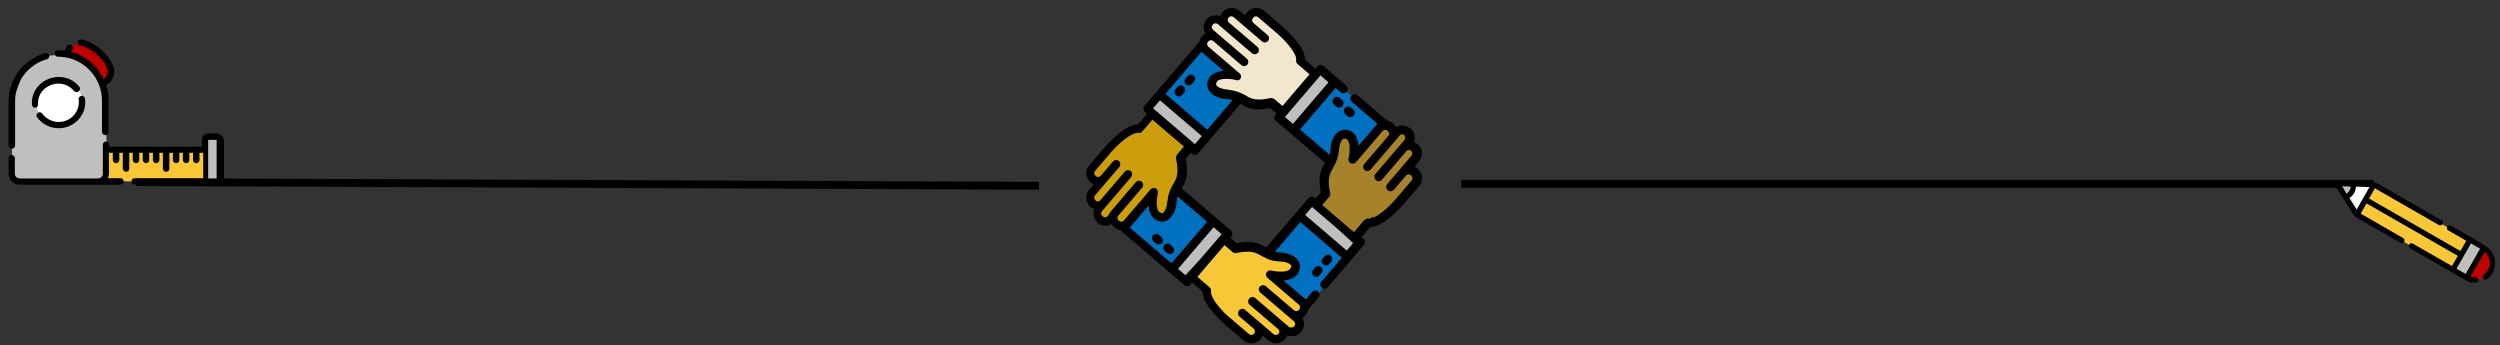 <svg width="1462" height="202" xmlns="http://www.w3.org/2000/svg" xmlns:xlink="http://www.w3.org/1999/xlink" xml:space="preserve" overflow="hidden"><rect width="100%" height="100%" fill="#333333" stroke="none"/><g transform="translate(-3689 -655)"><g><path d="M4543.5 762.5 5077.07 762.5" stroke="#000000" stroke-width="4.583" stroke-linecap="butt" stroke-linejoin="miter" stroke-miterlimit="8" stroke-opacity="1" fill="none" fill-rule="evenodd"/><path d="M5142.11 801.082 5145.07 803.909 5146.66 810.831 5145.57 815.044 5142.55 817.186 5137.29 818.933 5131.38 817.277 5142.11 801.082Z" fill="#C00000" fill-rule="evenodd" fill-opacity="1"/><path d="M5133.33 795.766 5123.46 812.452 5130.96 817.168 5140.96 800.335 5133.33 795.766Z" fill="#BFBFBF" fill-rule="evenodd" fill-opacity="1"/><path d="M5076.84 763.031 5065.37 762.592 5065.03 765.649 5061.07 770.201 5067.16 780.394 5076.84 763.031Z" fill="#FFFFFF" fill-rule="evenodd" fill-opacity="1"/><path d="M5055.82 762.156 5065.1 762.748 5064.16 766.952 5060.66 770.23 5055.82 762.156Z" fill="#BFBFBF" fill-rule="evenodd" fill-opacity="1"/><path d="M5132.88 795.245 5078.26 763.621 5068.75 781.386 5122.79 812.637 5132.88 795.245Z" fill="#F7C737" fill-rule="evenodd" fill-opacity="1"/><path d="M5058.69 763.919C5062.82 763.958 5063.57 764.153 5063.57 764.153L5063.66 764.206C5063.71 764.964 5063.33 765.846 5062.96 766.495 5062.53 767.23 5061.89 767.712 5061.29 768.345L5058.69 763.919ZM5066.76 764.141 5074.69 764.407 5067.18 777.488 5062.95 770.771C5064.09 770.077 5064.99 769.126 5065.68 767.935 5066.31 766.829 5066.73 765.474 5066.76 764.141ZM5134.02 797.376 5139.36 800.446 5130.9 815.183 5125.56 812.113ZM5054.26 761.378C5054 761.835 5054.01 762.459 5054.26 763.084L5059.28 770.986 5064.59 779.429C5065.51 780.821 5066.68 781.975 5068.16 782.823L5092.75 796.945C5093.58 797.421 5094.45 797.191 5094.92 796.364 5095.4 795.536 5095.16 794.659 5094.33 794.184L5069.46 779.902 5072.9 773.914 5126.23 804.54 5126.33 804.593 5122.89 810.58 5100.04 797.462C5099.22 796.987 5098.35 797.228 5097.87 798.056 5097.4 798.884 5097.63 799.749 5098.46 800.224L5130.79 818.788C5132.63 819.846 5134.73 820.446 5136.79 820.281 5137.41 820.265 5137.95 819.969 5138.21 819.504 5138.79 818.491 5137.96 817.16 5136.73 817.181 5135.63 817.17 5134.69 817.111 5133.81 816.729L5142.06 802.364C5145 804.907 5146.04 809.299 5143.97 812.896 5143.39 813.909 5142.48 814.848 5141.67 815.616 5141.47 815.728 5141.31 815.895 5141.2 816.089 5140.91 816.591 5140.95 817.289 5141.26 817.83 5141.84 818.523 5142.73 818.674 5143.53 818.145 5144.82 817.176 5145.83 816.008 5146.56 814.724 5149.62 809.394 5147.98 802.09 5142.26 798.807 5142.14 798.368 5134.31 793.873 5134.23 793.824L5122.35 787C5121.6 786.574 5120.65 786.755 5120.17 787.59 5119.69 788.418 5120.02 789.336 5120.76 789.762L5131.26 795.79 5127.82 801.778 5127.73 801.725 5074.4 771.099 5077.83 765.112 5078.2 765.325 5115.23 786.586C5116.06 787.061 5116.93 786.832 5117.4 786.004 5117.88 785.169 5117.64 784.3 5116.81 783.824L5079.79 762.563C5078.41 761.768 5076.82 761.349 5075.06 761.196L5055.74 760.508C5055.12 760.525 5054.58 760.821 5054.26 761.378Z" fill="#000000" fill-rule="evenodd" fill-opacity="1"/><path d="M4368.14 711 4362 717.968 4387.84 743 4395 734.742 4368.14 711Z" fill="#BFBFBF" fill-rule="evenodd" fill-opacity="1"/><path d="M4391.08 682 4368 709.02 4396.16 734 4420 705.706 4391.08 682Z" fill="#0070C0" fill-rule="evenodd" fill-opacity="1"/><path d="M4374 810.86 4380.97 817 4406 791.163 4397.74 784 4374 810.86Z" fill="#BFBFBF" fill-rule="evenodd" fill-opacity="1"/><path d="M4345 787.917 4372.02 811 4397 782.844 4368.71 759 4345 787.917Z" fill="#0070C0" fill-rule="evenodd" fill-opacity="1"/><path d="M4468 702.14 4461.25 696 4437 721.837 4445 729 4468 702.14Z" fill="#BFBFBF" fill-rule="evenodd" fill-opacity="1"/><path d="M4497 726.083 4469.98 703 4445 731.156 4473.29 755 4497 726.083Z" fill="#0070C0" fill-rule="evenodd" fill-opacity="1"/><path d="M4475.86 806 4482 799.032 4456.16 774 4449 782.258 4475.86 806Z" fill="#BFBFBF" fill-rule="evenodd" fill-opacity="1"/><path d="M4452.92 835 4476 807.98 4447.84 783 4424 811.294 4452.92 835Z" fill="#0070C0" fill-rule="evenodd" fill-opacity="1"/><path d="M4363.89 722 4385 741.731 4379.66 747.549C4379.57 752.609 4379.49 757.668 4379.4 762.727L4374.06 773.605 4372.28 779.929 4365.67 781.447 4363.63 778.411 4362.36 772.34 4346.59 786 4339.72 783.471 4332.6 783.724 4331.32 776.64 4327.51 772.087 4327.51 765.51 4332.34 761.968 4327 756.15 4331.58 747.549 4340.23 738.443 4347.35 732.119 4356.51 730.601 4363.89 722Z" fill="#CC9E0E" fill-rule="evenodd" fill-opacity="1"/><path d="M4459 699.886 4438.96 721 4433.05 715.658C4427.91 715.573 4422.77 715.488 4417.64 715.404L4406.59 710.062 4400.17 708.281 4398.62 701.667 4401.71 699.632 4407.87 698.36 4394 682.588 4396.57 675.72 4396.31 668.597 4403.51 667.325 4408.13 663.509 4414.81 663.509 4418.41 668.342 4424.32 663 4433.05 667.579 4442.3 676.228 4448.72 683.351 4450.26 692.509 4459 699.886Z" fill="#F2E6CC" fill-rule="evenodd" fill-opacity="1"/><path d="M4385.69 817.228 4404.42 794.924 4410.59 799.957C4415.7 799.757 4420.81 799.557 4425.92 799.356L4437.2 804.104 4443.68 805.534 4445.58 812.087 4442.63 814.3 4436.58 815.919 4451.25 830.978 4449.08 838.014 4449.74 845.148 4442.66 846.824 4438.28 850.91 4431.64 851.281 4427.79 846.63 4422.22 852.32 4413.28 848.21 4403.61 840.043 4396.83 833.251 4394.78 824.146 4385.69 817.228Z" fill="#F7C737" fill-rule="evenodd" fill-opacity="1"/><path d="M4482.5 794.823 4460.21 776.077 4465.24 769.909C4465.05 764.798 4464.85 759.687 4464.66 754.576L4469.41 743.302 4470.85 736.821 4477.4 734.923 4479.61 737.874 4481.23 743.931 4496.3 729.271 4503.33 731.444 4510.46 730.794 4512.14 737.873 4516.22 742.257 4516.58 748.895 4511.93 752.737 4517.62 758.314 4513.5 767.248 4505.33 776.918 4498.53 783.695 4489.42 785.734 4482.5 794.823Z" fill="#A6822B" fill-rule="evenodd" fill-opacity="1"/><path d="M4369.97 798.273C4369.02 799.377 4369.13 800.919 4370.24 801.863L4371.62 803.045C4372.59 803.879 4374.14 803.748 4375.08 802.644 4375.9 801.68 4375.79 800.138 4374.82 799.304L4373.43 798.121C4372.45 797.038 4370.79 797.309 4369.97 798.273Z" fill="#000000" fill-rule="evenodd" fill-opacity="1"/><path d="M4363.32 792.591C4362.38 793.695 4362.49 795.237 4363.6 796.19L4364.98 797.373C4365.95 798.197 4367.63 798.185 4368.57 797.081 4369.4 796.117 4369.15 794.456 4368.18 793.631L4366.8 792.449C4365.8 791.356 4364.14 791.627 4363.32 792.591Z" fill="#000000" fill-rule="evenodd" fill-opacity="1"/><path d="M4468.84 712.558C4468.02 713.522 4468.03 715.202 4469.13 716.145L4470.52 717.327C4471.49 718.162 4473.28 718.022 4474.11 717.057 4475.06 715.942 4474.8 714.293 4473.82 713.458L4472.44 712.276C4471.34 711.332 4469.8 711.442 4468.84 712.558Z" fill="#000000" fill-rule="evenodd" fill-opacity="1"/><path d="M4475.49 718.239C4474.66 719.204 4474.67 720.873 4475.78 721.827L4477.16 723.009C4478.13 723.834 4479.79 723.584 4480.61 722.62 4481.57 721.505 4481.44 719.964 4480.47 719.14L4479.09 717.958C4477.97 717.004 4476.44 717.124 4475.49 718.239Z" fill="#000000" fill-rule="evenodd" fill-opacity="1"/><path d="M4367.35 713.657 4391.83 734.587 4387.81 739.293 4363.32 718.363ZM4391.58 685.305 4392.55 686.13 4392.69 686.249 4402.38 694.533 4404.59 696.421C4402.28 696.601 4399.87 697.18 4397.93 698.611 4397.47 698.929 4397.06 699.319 4396.69 699.749 4395.57 701.062 4394.9 702.839 4395.05 704.778 4395.07 705.037 4395.1 712.006 4406.67 713.042 4407.83 713.07 4408.86 712.989 4409.8 713.567L4395.02 730.857 4370.53 709.927ZM4338.5 744.3C4343.1 738.909 4350.92 732.279 4354.62 732.727 4355.42 732.925 4356.43 732.586 4357.02 731.9L4362.94 724.975 4381.33 740.699 4377.31 745.405C4376.72 746.102 4376.67 747.006 4376.71 747.523 4378.55 756.28 4377.21 758.977 4375.4 762.209 4373.9 764.527 4372.33 767.491 4371.69 772.701 4371.42 776.17 4370.46 778.1 4369.64 779.053 4369.31 779.448 4368.99 779.679 4368.77 779.772 4367.72 779.604 4367.03 779.008 4366.61 778.651 4364.9 776.464 4365.38 771.124 4366.04 768.112 4366.45 766.53 4365.57 765.298 4364.25 764.891 4363.2 764.714 4362.34 765.171 4361.63 766.007L4346.25 783.995C4345.55 784.82 4344.25 784.921 4343.43 784.216L4343.15 783.977C4342.31 783.262 4342.22 781.979 4342.93 781.154L4357 764.689C4357.83 763.724 4357.71 762.172 4356.6 761.229 4355.64 760.404 4354.09 760.526 4353.26 761.49L4339.19 777.955 4336.75 781.378C4336.04 782.203 4334.76 782.314 4333.92 781.599L4333.78 781.479C4332.82 780.655 4332.72 779.362 4333.42 778.537L4350.46 758.609C4351.4 757.505 4351.29 755.963 4350.33 755.139 4349.21 754.185 4347.67 754.316 4346.73 755.42L4332.18 772.443C4331.45 773.01 4330.53 772.951 4329.85 772.365L4329.71 772.246C4328.75 771.421 4328.64 770.128 4329.35 769.303L4343.54 752.699C4344.37 751.734 4344.38 750.053 4343.4 749.218 4342.3 748.275 4340.64 748.546 4339.81 749.51L4332.72 757.806C4332.01 758.643 4330.72 758.733 4329.9 758.027L4329.62 757.789C4328.78 757.074 4328.68 755.802 4329.4 754.966L4337.79 745.147C4338.01 744.87 4338.25 744.591 4338.5 744.3ZM4398.34 669.282C4399.05 668.457 4400.33 668.346 4401.29 669.171L4404.07 671.545 4404.48 671.893 4408.9 675.677 4409.18 675.915 4421.08 686.087C4422.19 687.031 4423.73 686.921 4424.68 685.805 4425.51 684.841 4425.37 683.301 4424.27 682.357L4410.99 671.003 4410.71 670.765 4410.3 670.417 4407.39 667.924C4406.94 667.059 4406.74 666.164 4407.33 665.479L4407.56 665.2C4408.28 664.363 4409.56 664.273 4410.39 664.979L4417.31 670.899 4418.7 672.081 4426.99 679.173C4428.1 680.117 4429.65 679.996 4430.59 678.892 4431.42 677.927 4431.29 676.376 4430.19 675.432L4421.89 668.339C4421.06 667.624 4420.96 666.353 4421.79 665.377L4421.9 665.249C4422.62 664.412 4423.89 664.313 4424.72 665.028L4434.68 673.541C4440.05 677.891 4447.7 686.336 4446.97 690.263 4446.77 691.049 4447.22 691.924 4447.91 692.51L4454.83 698.43 4438.99 716.964 4434.42 713.06C4433.73 712.464 4432.82 712.415 4432.17 712.337 4423.41 714.182 4420.72 712.831 4417.6 710.885 4415.17 709.535 4412.34 708.077 4407.13 707.443 4402.06 706.951 4400.38 705.272 4400.18 704.377 4400.22 703.203 4400.8 702.517 4401.04 702.238 4403.38 700.635 4408.82 700.99 4411.72 701.793 4412.6 702.19 4413.64 701.968 4414.24 701.271 4414.46 701.004 4414.63 700.665 4414.71 700.269 4415.02 699.345 4414.56 698.47 4413.73 697.765L4413.45 697.526 4405.58 690.792 4395.89 682.507 4395.61 682.269C4394.78 681.564 4394.67 680.282 4395.39 679.445L4395.5 679.306C4396.33 678.342 4397.62 678.24 4398.45 678.946L4414.91 693.021C4416.02 693.965 4417.56 693.855 4418.38 692.891 4419.34 691.775 4419.21 690.235 4418.1 689.291L4401.64 675.216 4398.45 672.494C4397.49 671.67 4397.4 670.386 4398.1 669.561ZM4360.67 775.244C4360.83 777.292 4361.43 779.956 4362.85 781.655 4364.3 783.613 4366.44 784.724 4369.01 784.524 4369.41 784.623 4371.59 784.582 4373.84 781.956 4375.38 780.154 4376.73 777.468 4377.15 773.044 4377.19 771.891 4377.23 770.717 4377.68 769.913L4394.97 784.693 4374.16 809.037 4349.68 788.107ZM4461.22 699.08 4465.92 703.103 4445.1 727.458 4440.4 723.435ZM4398.71 787.892 4403.42 791.915 4382.61 816.258 4377.9 812.235ZM4385.49 744.255 4386.18 744.841C4387.28 745.785 4388.83 745.675 4389.77 744.571L4414.49 715.65 4414.63 715.769C4418.15 718.074 4422.07 720.218 4431.72 718.172L4435.47 721.371 4434.87 722.068C4433.93 723.172 4434.05 724.702 4435.01 725.526L4463.93 750.25 4463.81 750.39C4461.64 754.04 4459.49 757.96 4461.4 767.493L4458.33 771.083 4457.63 770.487C4456.67 769.663 4455.01 769.934 4454.18 770.898L4429.47 799.808 4429.19 799.57C4425.67 797.525 4421.75 795.381 4412.08 797.168L4408.49 794.099 4409.08 793.401C4409.91 792.437 4409.91 790.746 4408.8 789.802L4380.03 765.207 4380.15 765.068C4382.19 761.558 4384.33 757.639 4382.41 747.857ZM4456.26 776.027 4480.61 796.847 4476.6 801.542 4452.24 780.722ZM4473.88 736.732C4474.28 736.267 4474.66 736.031 4474.94 735.966 4476.11 736.005 4476.8 736.591 4477.21 736.948 4478.82 739.284 4478.33 744.602 4477.66 747.626 4477.25 748.948 4478.14 750.429 4479.45 750.586 4480.37 750.905 4481.38 750.566 4482.2 749.601L4497.46 731.753C4498.3 730.777 4499.57 730.678 4500.4 731.393L4500.54 731.512C4501.51 732.337 4501.62 733.618 4500.79 734.594L4486.83 750.92C4485.89 752.024 4486 753.554 4486.97 754.379 4488.08 755.332 4489.62 755.212 4490.56 754.109L4507.36 734.46C4507.42 734.357 4507.5 734.242 4507.58 734.149 4508.28 733.336 4509.29 733.235 4510.16 733.98 4511 734.695 4510.97 736.118 4510.26 736.943L4493.23 756.871C4492.4 757.835 4492.66 759.485 4493.64 760.319 4494.74 761.263 4496.27 761.143 4497.09 760.178L4511.65 743.156C4512.37 742.589 4513.41 742.508 4514.1 743.104L4514.23 743.214C4515.07 743.929 4515.17 745.2 4514.45 746.037L4500.26 762.642C4499.31 763.745 4499.59 765.405 4500.55 766.229 4501.65 767.173 4503.2 767.063 4504.14 765.959L4511.24 757.651C4511.95 756.826 4513.23 756.715 4514.06 757.43L4514.2 757.549C4515.17 758.374 4515.27 759.667 4514.56 760.492L4506.05 770.45C4505.77 770.809 4505.46 771.169 4505.14 771.541 4501.68 775.584 4496.5 780.241 4492.5 782.093L4492.1 781.994C4491.33 782.055 4490.58 782.384 4490.23 782.791 4489.86 782.95 4489.6 782.971 4489.06 782.752 4488.28 782.813 4487.29 783.151 4486.69 783.848L4480.78 790.762 4462.24 774.908 4466.26 770.202C4466.85 769.517 4467.05 768.721 4466.88 768.094 4465.02 759.327 4466.62 756.632 4468.43 753.39 4469.79 750.952 4471.39 748.257 4472.01 743.037 4472.19 739.629 4473.05 737.697 4473.88 736.732ZM4405.08 798.366 4409.79 802.389C4410.47 802.975 4411.27 803.173 4411.91 802.993 4420.66 801.148 4423.37 802.736 4426.6 804.554 4427.14 804.772 4427.82 805.358 4428.62 805.556 4430.66 806.817 4433.06 807.659 4436.93 807.876 4442.11 807.981 4443.79 809.66 4444.24 810.525 4444.06 811.579 4443.48 812.265 4443.12 812.683 4440.93 814.394 4435.61 813.922 4432.58 813.248 4431.45 812.967 4430.52 813.333 4429.92 814.031 4429.67 814.321 4429.48 814.661 4429.37 815.049 4429.18 816.094 4429.64 816.969 4430.47 817.674L4430.75 817.913 4438.64 824.657 4448.31 832.932 4448.45 833.051C4449.42 833.875 4449.53 835.157 4448.81 835.994L4448.59 836.261C4447.87 837.097 4446.59 837.187 4445.62 836.363L4429.3 822.406C4428.19 821.463 4426.64 821.584 4425.7 822.688 4424.87 823.652 4425 825.204 4426.1 826.148L4442.42 840.104 4445.75 842.945C4446.57 843.65 4446.68 844.932 4445.85 845.908L4445.73 846.047C4445.03 846.872 4443.73 846.974 4442.91 846.268L4440.14 843.904 4439.58 843.427 4435.3 839.762 4435.02 839.524 4422.98 829.233C4422.02 828.408 4420.48 828.528 4419.54 829.632 4418.71 830.608 4418.71 832.278 4419.67 833.102L4433.09 844.575 4433.37 844.813 4433.79 845.171 4436.69 847.654C4437.26 848.38 4437.34 849.414 4436.76 850.1L4436.64 850.239C4435.93 851.064 4434.64 851.166 4433.67 850.341L4426.76 844.431 4425.38 843.249 4417.07 836.146C4416.1 835.322 4414.57 835.442 4413.62 836.557 4412.8 837.522 4412.8 839.191 4413.76 840.016L4422.07 847.118C4423.03 847.943 4423.14 849.236 4422.43 850.061L4422.31 850.2C4421.6 851.037 4420.31 851.126 4419.35 850.302L4409.52 841.898C4403.89 837.568 4396.51 829.113 4397.24 825.186 4397.3 824.271 4396.85 823.406 4396.15 822.81L4389.24 816.899ZM4394.62 666.343C4392.49 668.829 4392.5 672.19 4393.98 674.644 4393.35 674.834 4392.62 675.412 4392.15 675.958L4392.03 676.097C4391.2 677.073 4390.51 678.157 4390.47 679.309L4358.18 717.085C4357.36 718.049 4357.48 719.601 4358.58 720.545L4359.83 721.608 4354.62 727.697C4350.9 727.857 4346.67 729.989 4341.6 734.527 4337.62 738.059 4334.67 741.51 4334.43 741.789L4325.91 751.758C4323.42 754.663 4323.77 759.027 4326.82 761.629L4326.96 761.749C4327.5 762.216 4327.92 762.573 4328.6 762.91L4325.88 766.094C4323.39 768.999 4323.87 773.472 4326.78 775.955L4326.92 776.075C4327.6 776.661 4328.28 776.998 4328.95 777.347 4327.87 780.001 4328.64 783.302 4330.85 785.189L4330.99 785.308C4333.48 787.434 4336.58 787.451 4339.05 785.979 4339.48 786.574 4340.06 787.309 4340.62 787.786L4340.75 787.895C4341.58 788.61 4342.81 789.415 4343.97 789.465L4381.59 821.628C4382.7 822.572 4384.25 822.451 4385.08 821.486L4386.14 820.243 4392.23 825.448C4392.39 829.165 4394.38 833.281 4399.06 838.467 4402.59 842.451 4406.05 845.411 4406.32 845.64L4416.15 854.043C4419.19 856.646 4423.68 856.154 4426.16 853.249L4426.28 853.11C4426.75 852.564 4427.22 852.006 4427.55 851.341L4430.59 853.943C4433.64 856.546 4438 856.193 4440.49 853.289L4440.72 853.01C4441.31 852.324 4441.54 851.797 4441.88 851.12 4444.53 852.202 4447.83 851.423 4449.72 849.216L4449.96 848.937C4451.96 846.59 4452.1 843.348 4450.63 840.883 4451.23 840.456 4451.96 839.868 4452.32 839.449L4452.54 839.182C4453.26 838.346 4453.96 837.272 4453.99 836.098L4460.14 828.905C4460.97 827.941 4460.85 826.389 4459.74 825.445 4458.78 824.621 4457.23 824.742 4456.4 825.707L4452.62 830.134 4451.65 829.309 4451.51 829.19 4441.83 820.916 4439.61 819.019C4441.92 818.838 4444.34 818.27 4446.28 816.816 4446.65 816.668 4447.13 816.11 4447.49 815.692 4448.67 814.309 4449.07 812.739 4449.29 810.78 4449.27 810.521 4449.25 803.562 4437.81 802.636 4436.65 802.607 4435.49 802.557 4434.68 802.111L4449.46 784.821 4473.81 805.631 4461.63 819.877C4460.79 820.853 4460.92 822.393 4462.03 823.337 4462.99 824.161 4464.53 824.051 4465.37 823.075L4486.54 798.314C4487.48 797.21 4487.36 795.658 4486.39 794.833L4485.15 793.771 4490.36 787.682C4493.95 787.661 4498.19 785.529 4503.36 780.863 4506.52 778.296 4509.01 775.391 4510.08 774.136L4518.95 763.759C4521.43 760.854 4521.06 756.232 4518.16 753.749L4518.02 753.63C4517.47 753.163 4516.91 752.686 4516.25 752.359L4518.85 749.314C4521.33 746.409 4521.1 741.906 4518.2 739.423L4517.92 739.185C4517.23 738.598 4516.69 738.38 4515.91 738.171 4516.99 735.516 4516.21 732.216 4514 730.329L4513.73 730.09C4511.12 728.104 4507.74 727.848 4505.28 729.331 4504.85 728.714 4504.38 727.851 4503.83 727.384L4503.69 727.265C4502.86 726.55 4501.52 725.873 4500.48 725.706L4482.77 710.567C4481.8 709.733 4480.15 709.992 4479.31 710.968 4478.37 712.072 4478.48 713.614 4479.45 714.448L4494.52 727.332 4483.41 740.334C4483.23 738.028 4482.78 735.472 4481.35 733.784 4479.91 731.836 4477.62 730.596 4475.19 730.915 4474.95 730.848 4472.34 730.889 4470.12 733.481 4468.68 735.165 4467.41 737.9 4467.06 742.384 4467.02 743.558 4466.98 744.71 4466.52 745.526L4449.23 730.746 4470.04 706.402 4472.95 708.886C4474.05 709.829 4475.6 709.708 4476.55 708.604 4477.38 707.628 4477.37 705.948 4476.26 705.005L4462.98 693.651C4461.88 692.707 4460.22 692.957 4459.38 693.933L4458.32 695.176 4452.24 689.981C4452.22 686.361 4450.08 682.138 4445.41 676.962 4442.01 673.087 4438.56 670.137 4438.14 669.779L4428.31 661.375C4425.28 658.783 4420.79 659.253 4418.3 662.169L4418.19 662.297C4417.71 662.855 4417.24 663.413 4417.03 663.939L4413.98 661.336C4411.08 658.853 4406.46 659.225 4403.97 662.13L4403.85 662.27C4403.27 662.955 4402.93 663.632 4402.73 664.407 4400.07 663.336 4396.63 663.995 4394.74 666.203Z" fill="#000000" fill-rule="evenodd" fill-opacity="1"/><path d="M4462.5 806.266C4461.68 807.231 4461.79 808.772 4462.89 809.716 4463.87 810.55 4465.41 810.419 4466.23 809.454L4467.41 808.072C4468.36 806.968 4468.25 805.426 4467.27 804.592 4466.17 803.648 4464.63 803.779 4463.69 804.883Z" fill="#000000" fill-rule="evenodd" fill-opacity="1"/><path d="M4456.95 812.762C4456 813.877 4456.12 815.407 4457.22 816.351 4458.2 817.185 4459.73 817.066 4460.68 815.95L4461.86 814.567C4462.69 813.603 4462.57 812.073 4461.59 811.238 4460.49 810.295 4458.96 810.414 4458.13 811.379Z" fill="#000000" fill-rule="evenodd" fill-opacity="1"/><path d="M4376.51 707.129C4375.56 708.233 4375.68 709.785 4376.79 710.728 4377.89 711.672 4379.44 711.551 4380.39 710.447L4381.57 709.064C4382.39 708.1 4382.27 706.548 4381.17 705.604 4380.06 704.661 4378.51 704.782 4377.69 705.746Z" fill="#000000" fill-rule="evenodd" fill-opacity="1"/><path d="M4382.35 700.861C4381.51 701.837 4381.53 703.516 4382.49 704.341 4383.59 705.284 4385.25 705.035 4386.09 704.059L4387.27 702.676C4388.22 701.572 4388.08 700.032 4386.98 699.089 4386.02 698.264 4384.47 698.374 4383.53 699.478Z" fill="#000000" fill-rule="evenodd" fill-opacity="1"/><path d="M3768.5 761.5 4296.54 763.648" stroke="#000000" stroke-width="4.583" stroke-linecap="butt" stroke-linejoin="miter" stroke-miterlimit="8" stroke-opacity="1" fill="none" fill-rule="evenodd"/><path d="M3750.78 742 3750 760.8 3809 762 3808.48 742.4 3750.78 742Z" fill="#F7C737" fill-rule="evenodd" fill-opacity="1"/><path d="M3696 757.443 3699.5 761.74 3748.89 762 3752 757.703 3750.57 715.776C3750.62 713.389 3750.66 711.002 3750.7 708.615L3743.44 695.854 3735.15 689.735 3725.69 687 3713.11 687.781 3703.65 694.292 3696 715.386 3696 737.912C3696.04 744.162 3696.09 750.412 3696 757.443Z" fill="#BFBFBF" fill-rule="evenodd" fill-opacity="1"/><path d="M3749.4 704 3753.74 700.287 3754 695.381 3746.91 685.304 3738.9 680.265 3736.8 680 3729.97 682.519 3728 686.762 3737.19 690.873 3744.55 697.635 3749.4 704Z" fill="#C00000" fill-rule="evenodd" fill-opacity="1"/><path d="M3809 736 3809.81 762 3818 761.74C3817.91 753.203 3817.82 744.667 3817.73 736.13L3809 736Z" fill="#BFBFBF" fill-rule="evenodd" fill-opacity="1"/><path d="M3710 714.5C3710 707.044 3716.04 701 3723.5 701 3730.96 701 3737 707.044 3737 714.5 3737 721.956 3730.96 728 3723.5 728 3716.04 728 3710 721.956 3710 714.5Z" fill="#FFFFFF" fill-rule="evenodd" fill-opacity="1"/><path d="M3815.69 736.779 3815.69 759.348 3810.74 759.348 3810.74 736.779ZM3810.74 733C3808.59 733 3807.07 734.768 3807.07 736.663L3807.07 740.812 3752.82 740.812 3752.82 739.68C3752.82 738.674 3752.06 737.795 3751.05 737.795 3749.9 737.795 3749.14 738.547 3749.14 739.68L3749.14 740.812 3749.14 756.575C3749.14 758.088 3747.88 759.348 3746.23 759.348L3700.6 759.348C3698.95 759.348 3697.68 758.088 3697.68 756.575L3697.68 747.503C3697.68 746.613 3696.93 745.608 3695.78 745.608 3694.89 745.608 3694.01 746.486 3694.01 747.503L3694.01 756.575C3694.01 760.1 3696.93 763 3700.47 763L3759.41 763C3760.3 763 3761.31 762.249 3761.31 761.105 3761.31 759.973 3760.54 759.221 3759.41 759.221L3752.06 759.221C3753.2 756.829 3752.56 755.685 3752.69 744.348L3754.98 744.348 3754.98 748.508C3754.98 749.387 3755.73 750.392 3756.87 750.392 3757.88 750.392 3758.78 749.641 3758.78 748.508L3758.78 744.348 3760.8 744.348 3760.8 753.547C3760.8 754.426 3761.57 755.442 3762.71 755.442 3763.85 755.442 3764.6 754.68 3764.6 753.547L3764.6 744.348 3766.63 744.348 3766.63 748.508C3766.63 749.387 3767.39 750.392 3768.54 750.392 3769.68 750.392 3770.43 749.641 3770.43 748.508L3770.43 744.348 3772.47 744.348 3772.47 748.508C3772.47 749.387 3773.35 750.392 3774.36 750.392 3775.5 750.392 3776.27 749.641 3776.27 748.508L3776.27 744.348 3778.42 744.348 3778.42 748.508C3778.42 749.387 3779.19 750.392 3780.32 750.392 3781.21 750.392 3782.22 749.641 3782.22 748.508L3782.22 744.348 3784.25 744.348 3784.25 753.547C3784.25 754.426 3785.01 755.442 3786.16 755.442 3787.3 755.442 3788.05 754.68 3788.05 753.547L3788.05 744.348 3790.09 744.348 3790.09 748.508C3790.09 749.387 3790.84 750.392 3791.98 750.392 3793.12 750.392 3793.89 749.641 3793.89 748.508L3793.89 744.348 3795.91 744.348 3795.91 748.508C3795.91 749.387 3796.8 750.392 3797.81 750.392 3798.95 750.392 3799.72 749.641 3799.72 748.508L3799.72 744.348 3801.87 744.348 3801.87 748.508C3801.87 749.387 3802.63 750.392 3803.78 750.392 3804.79 750.392 3805.67 749.641 3805.67 748.508L3805.67 744.348 3807.83 744.348 3807.83 759.221 3767.77 759.221C3766.76 759.221 3765.88 759.973 3765.88 761.105 3765.88 762.249 3766.63 763 3767.77 763L3816.44 763C3818.48 763 3820 761.232 3820 759.348L3820 736.779C3819.23 734.641 3817.71 733 3815.69 733Z" fill="#000000" fill-rule="evenodd" fill-opacity="1"/><path d="M3736.26 678C3735.43 678 3734.56 678.714 3734.44 679.546 3734.32 680.558 3735.07 681.443 3736.08 681.699 3736.47 681.699 3736.98 681.827 3737.35 681.955 3747.24 685.761 3752.05 693.5 3752.05 696.933 3752.05 698.585 3751.04 700.355 3749.64 701.379 3745.97 693.5 3739 687.541 3730.63 685.249 3730.76 684.876 3731.02 684.364 3731.27 683.98 3731.9 683.224 3731.77 681.955 3730.76 681.443 3730.45 681.187 3730.07 681.059 3729.68 681.059 3729.1 681.059 3728.54 681.347 3728.23 681.955 3727.6 682.712 3727.09 683.735 3726.96 684.62 3724.94 684.364 3722.91 684.364 3722.91 684.364 3721.89 684.364 3721 685.132 3721 686.272 3721 687.157 3721.77 688.17 3722.91 688.17 3722.91 688.17 3724.43 688.17 3726.71 688.426 3739 690.206 3748.63 700.995 3748.63 713.809L3748.63 732.092C3748.63 733.104 3749.52 733.989 3750.54 733.989 3751.68 733.989 3752.43 733.232 3752.43 732.092 3752.18 715.461 3753.33 711.527 3751.04 704.673 3755.09 702.647 3757 697.69 3755.09 693.372 3752.31 686.901 3746.48 681.443 3738.74 678.522 3737.99 678.149 3737.11 678.021 3736.47 678.021 3736.4 678.011 3736.34 678 3736.26 678Z" fill="#000000" fill-rule="evenodd" fill-opacity="1"/><path d="M3715.94 686C3715.78 686 3715.61 686.021 3715.44 686.053 3702.94 689.689 3694.01 701.072 3694.01 713.969L3694.01 740.119C3694.01 740.991 3694.77 742 3695.92 742 3696.82 742 3697.84 741.117 3697.84 740.119L3697.84 713.969C3697.84 702.701 3705.49 692.685 3716.59 689.563 3717.6 689.185 3717.99 688.312 3717.86 687.314 3717.65 686.568 3716.88 686 3715.94 686Z" fill="#000000" fill-rule="evenodd" fill-opacity="1"/><path d="M3723.44 700C3715.11 700 3707.01 706.517 3707.68 716.366 3707.68 717.241 3708.58 718 3709.6 718 3710.5 718 3711.27 717.114 3711.27 716.113 3710.77 708.826 3716.88 703.891 3723.21 703.891 3726.48 703.891 3729.79 705.209 3732.28 708.204 3732.64 708.626 3733.17 708.858 3733.73 708.858 3734.15 708.858 3734.58 708.721 3734.97 708.457 3736 707.571 3736 706.316 3735.35 705.694 3732.13 701.75 3727.76 700 3723.44 700Z" fill="#000000" fill-rule="evenodd" fill-opacity="1"/><path d="M3736.87 711C3736.79 711 3736.73 711 3736.66 711.01 3735.64 711.138 3734.88 712.148 3734.99 713.04 3736.03 720.245 3730.39 726.323 3723.34 726.323 3719.49 726.323 3716.03 724.421 3713.72 721.52 3713.33 720.968 3712.72 720.659 3712.15 720.659 3711.8 720.659 3711.45 720.766 3711.16 721.01 3710.39 721.637 3710.01 722.785 3710.65 723.539 3713.6 727.588 3718.34 729.99 3723.34 729.99 3732.69 729.99 3740 721.892 3738.72 712.658 3738.6 711.722 3737.71 711 3736.87 711Z" fill="#000000" fill-rule="evenodd" fill-opacity="1"/></g></g></svg>